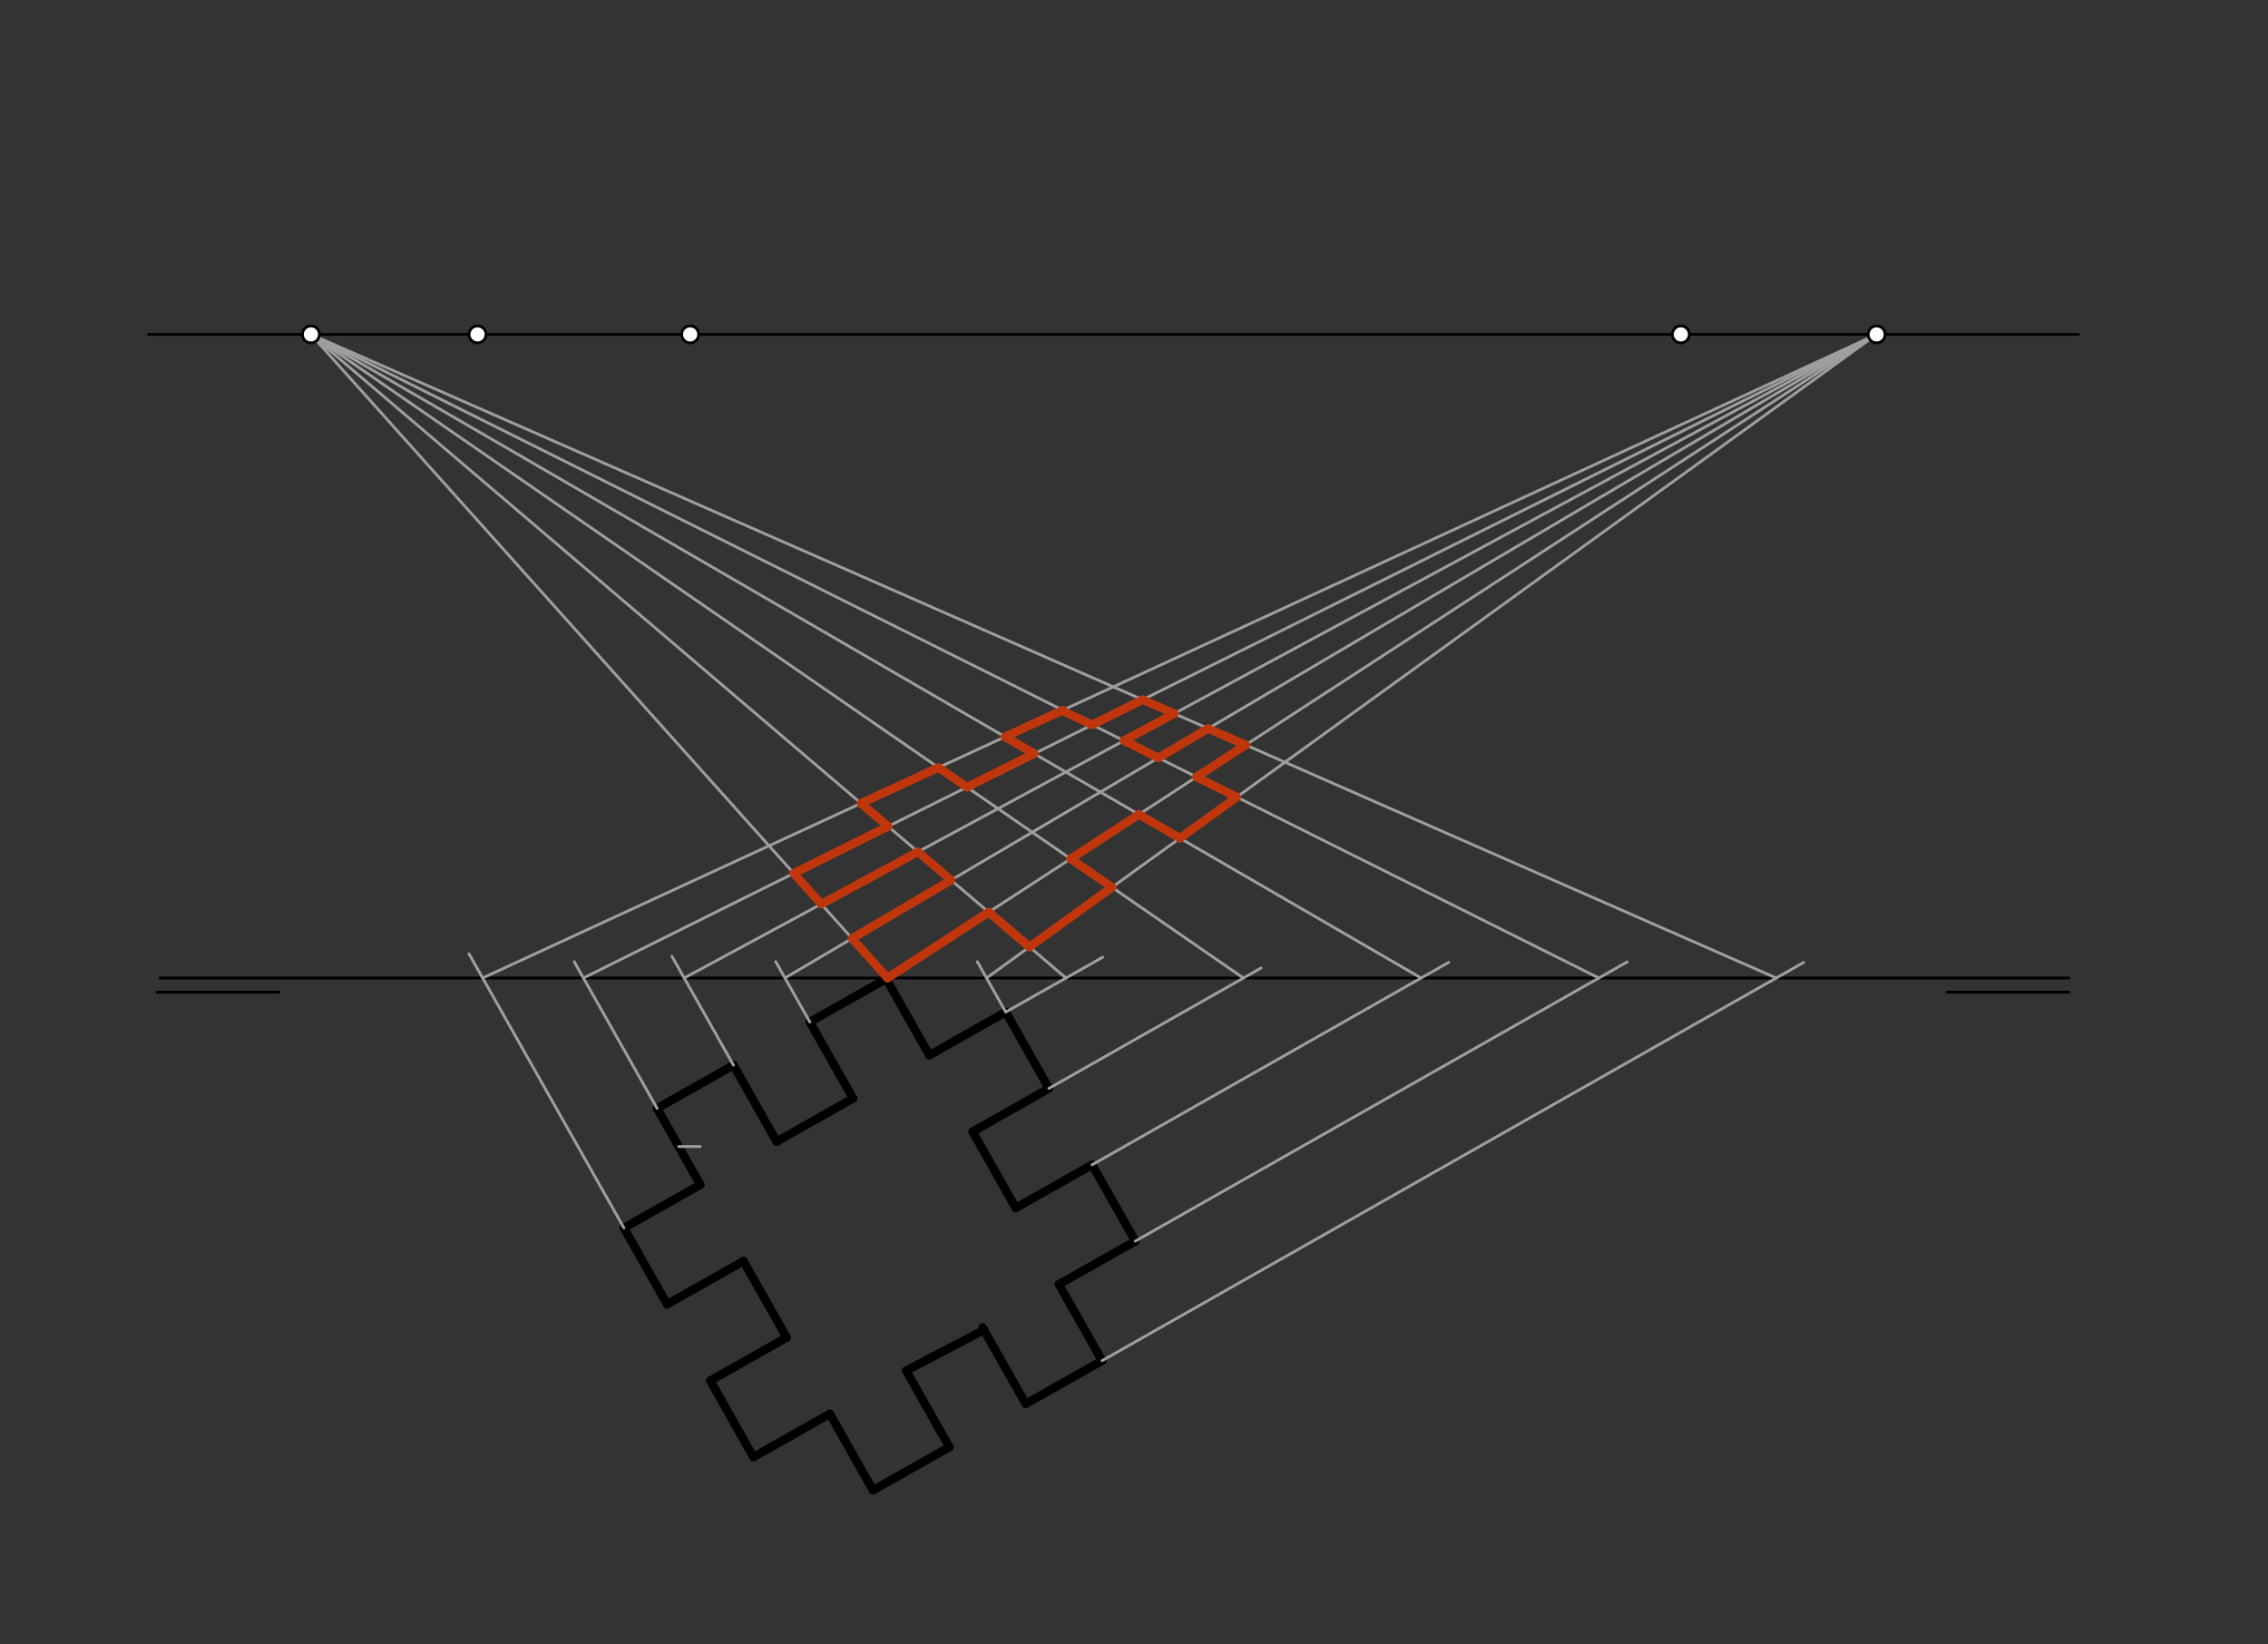 <svg xmlns="http://www.w3.org/2000/svg" class="svg--816" height="100%" preserveAspectRatio="xMidYMid meet" viewBox="0 0 800 580" width="100%"><rect x="0" y="0" width="800" height="580" fill="#333333" stroke="none"/><defs><marker id="marker-arrow" markerHeight="16" markerUnits="userSpaceOnUse" markerWidth="24" orient="auto-start-reverse" refX="24" refY="4" viewBox="0 0 24 8"><path d="M 0 0 L 24 4 L 0 8 z" stroke="inherit"></path></marker></defs><g class="aux-layer--949"></g><g class="main-layer--75a"><g class="element--733"><line stroke="#000000" stroke-dasharray="none" stroke-linecap="round" stroke-width="1" x1="55.444" x2="98.444" y1="349.944" y2="349.944"></line></g><g class="element--733"><line stroke="#000000" stroke-dasharray="none" stroke-linecap="round" stroke-width="1" x1="686.778" x2="729.778" y1="349.944" y2="349.944"></line></g><g class="element--733"><line stroke="#000000" stroke-dasharray="none" stroke-linecap="round" stroke-width="3" x1="258.727" x2="231.791" y1="375.694" y2="390.923"></line></g><g class="element--733"><line stroke="#000000" stroke-dasharray="none" stroke-linecap="round" stroke-width="3" x1="231.791" x2="247.02" y1="390.923" y2="417.86"></line></g><g class="element--733"><line stroke="#000000" stroke-dasharray="none" stroke-linecap="round" stroke-width="3" x1="247.02" x2="220.084" y1="417.86" y2="433.089"></line></g><g class="element--733"><line stroke="#000000" stroke-dasharray="none" stroke-linecap="round" stroke-width="3" x1="220.084" x2="235.313" y1="433.089" y2="460.025"></line></g><g class="element--733"><line stroke="#000000" stroke-dasharray="none" stroke-linecap="round" stroke-width="3" x1="250.542" x2="265.771" y1="486.961" y2="513.897"></line></g><g class="element--733"><line stroke="#000000" stroke-dasharray="none" stroke-linecap="round" stroke-width="3" x1="307.936" x2="334.872" y1="525.605" y2="510.376"></line></g><g class="element--733"><line stroke="#000000" stroke-dasharray="none" stroke-linecap="round" stroke-width="3" x1="361.808" x2="388.745" y1="495.147" y2="479.918"></line></g><g class="element--733"><line stroke="#000000" stroke-dasharray="none" stroke-linecap="round" stroke-width="3" x1="400.452" x2="385.223" y1="437.752" y2="410.816"></line></g><g class="element--733"><line stroke="#000000" stroke-dasharray="none" stroke-linecap="round" stroke-width="3" x1="369.994" x2="354.765" y1="383.88" y2="356.944"></line></g><g class="element--733"><line stroke="#000000" stroke-dasharray="none" stroke-linecap="round" stroke-width="3" x1="312.6" x2="285.664" y1="345.236" y2="360.465"></line></g><g class="element--733"><line stroke="#000000" stroke-dasharray="none" stroke-linecap="round" stroke-width="3" x1="258.727" x2="273.956" y1="375.694" y2="402.631"></line></g><g class="element--733"><line stroke="#000000" stroke-dasharray="none" stroke-linecap="round" stroke-width="3" x1="235.313" x2="262.249" y1="460.025" y2="444.796"></line></g><g class="element--733"><line stroke="#000000" stroke-dasharray="none" stroke-linecap="round" stroke-width="3" x1="250.542" x2="277.478" y1="486.961" y2="471.732"></line></g><g class="element--733"><line stroke="#000000" stroke-dasharray="none" stroke-linecap="round" stroke-width="3" x1="262.249" x2="277.478" y1="444.796" y2="471.732"></line></g><g class="element--733"><line stroke="#000000" stroke-dasharray="none" stroke-linecap="round" stroke-width="3" x1="265.771" x2="292.707" y1="513.897" y2="498.668"></line></g><g class="element--733"><line stroke="#000000" stroke-dasharray="none" stroke-linecap="round" stroke-width="3" x1="307.936" x2="292.707" y1="525.605" y2="498.668"></line></g><g class="element--733"><line stroke="#000000" stroke-dasharray="none" stroke-linecap="round" stroke-width="3" x1="334.872" x2="319.643" y1="510.376" y2="483.439"></line></g><g class="element--733"><line stroke="#000000" stroke-dasharray="none" stroke-linecap="round" stroke-width="3" x1="361.808" x2="346.58" y1="495.147" y2="468.21"></line></g><g class="element--733"><line stroke="#000000" stroke-dasharray="none" stroke-linecap="round" stroke-width="3" x1="319.643" x2="347.077" y1="483.439" y2="469.09"></line></g><g class="element--733"><line stroke="#000000" stroke-dasharray="none" stroke-linecap="round" stroke-width="3" x1="388.745" x2="373.516" y1="479.918" y2="452.981"></line></g><g class="element--733"><line stroke="#000000" stroke-dasharray="none" stroke-linecap="round" stroke-width="3" x1="373.516" x2="400.452" y1="452.981" y2="437.752"></line></g><g class="element--733"><line stroke="#000000" stroke-dasharray="none" stroke-linecap="round" stroke-width="3" x1="385.223" x2="358.287" y1="410.816" y2="426.045"></line></g><g class="element--733"><line stroke="#000000" stroke-dasharray="none" stroke-linecap="round" stroke-width="3" x1="358.287" x2="343.058" y1="426.045" y2="399.109"></line></g><g class="element--733"><line stroke="#000000" stroke-dasharray="none" stroke-linecap="round" stroke-width="3" x1="343.084" x2="369.994" y1="399.155" y2="383.88"></line></g><g class="element--733"><line stroke="#000000" stroke-dasharray="none" stroke-linecap="round" stroke-width="3" x1="354.765" x2="327.829" y1="356.944" y2="372.173"></line></g><g class="element--733"><line stroke="#000000" stroke-dasharray="none" stroke-linecap="round" stroke-width="3" x1="327.829" x2="312.6" y1="372.173" y2="345.236"></line></g><g class="element--733"><line stroke="#000000" stroke-dasharray="none" stroke-linecap="round" stroke-width="3" x1="285.664" x2="300.893" y1="360.465" y2="387.402"></line></g><g class="element--733"><line stroke="#000000" stroke-dasharray="none" stroke-linecap="round" stroke-width="3" x1="300.893" x2="273.956" y1="387.402" y2="402.631"></line></g><g class="element--733"><line stroke="#000000" stroke-dasharray="none" stroke-linecap="round" stroke-width="1" x1="56.444" x2="729.778" y1="344.944" y2="344.944"></line></g><g class="element--733"><line stroke="#000000" stroke-dasharray="none" stroke-linecap="round" stroke-width="1" x1="52.444" x2="733.111" y1="117.944" y2="117.944"></line></g><g class="element--733"><line stroke="#9E9E9E" stroke-dasharray="none" stroke-linecap="round" stroke-width="1" x1="354.765" x2="388.964" y1="356.944" y2="337.609"></line></g><g class="element--733"><line stroke="#9E9E9E" stroke-dasharray="none" stroke-linecap="round" stroke-width="1" x1="369.994" x2="444.806" y1="383.88" y2="341.415"></line></g><g class="element--733"><line stroke="#9E9E9E" stroke-dasharray="none" stroke-linecap="round" stroke-width="1" x1="385.223" x2="511.02" y1="410.816" y2="339.411"></line></g><g class="element--733"><line stroke="#9E9E9E" stroke-dasharray="none" stroke-linecap="round" stroke-width="1" x1="400.452" x2="573.967" y1="437.752" y2="339.262"></line></g><g class="element--733"><line stroke="#9E9E9E" stroke-dasharray="none" stroke-linecap="round" stroke-width="1" x1="388.745" x2="636.214" y1="479.918" y2="339.449"></line></g><g class="element--733"><line stroke="#9E9E9E" stroke-dasharray="none" stroke-linecap="round" stroke-width="1" x1="239.406" x2="247.02" y1="404.392" y2="404.392"></line></g><g class="element--733"><line stroke="#9E9E9E" stroke-dasharray="none" stroke-linecap="round" stroke-width="1" x1="354.765" x2="344.743" y1="356.944" y2="339.218"></line></g><g class="element--733"><line stroke="#9E9E9E" stroke-dasharray="none" stroke-linecap="round" stroke-width="1" x1="285.664" x2="273.626" y1="360.465" y2="339.173"></line></g><g class="element--733"><line stroke="#9E9E9E" stroke-dasharray="none" stroke-linecap="round" stroke-width="1" x1="258.727" x2="237.001" y1="375.694" y2="337.265"></line></g><g class="element--733"><line stroke="#9E9E9E" stroke-dasharray="none" stroke-linecap="round" stroke-width="1" x1="231.791" x2="202.555" y1="390.923" y2="339.213"></line></g><g class="element--733"><line stroke="#9E9E9E" stroke-dasharray="none" stroke-linecap="round" stroke-width="1" x1="220.084" x2="165.428" y1="433.089" y2="336.416"></line></g><g class="element--733"><line stroke="#9E9E9E" stroke-dasharray="none" stroke-linecap="round" stroke-width="1" x1="375.989" x2="109.671" y1="344.944" y2="117.944"></line></g><g class="element--733"><line stroke="#9E9E9E" stroke-dasharray="none" stroke-linecap="round" stroke-width="1" x1="438.588" x2="109.671" y1="344.944" y2="117.944"></line></g><g class="element--733"><line stroke="#9E9E9E" stroke-dasharray="none" stroke-linecap="round" stroke-width="1" x1="501.272" x2="109.671" y1="344.944" y2="117.944"></line></g><g class="element--733"><line stroke="#9E9E9E" stroke-dasharray="none" stroke-linecap="round" stroke-width="1" x1="563.956" x2="109.671" y1="344.944" y2="117.944"></line></g><g class="element--733"><line stroke="#9E9E9E" stroke-dasharray="none" stroke-linecap="round" stroke-width="1" x1="626.532" x2="109.671" y1="344.944" y2="117.944"></line></g><g class="element--733"><line stroke="#9E9E9E" stroke-dasharray="none" stroke-linecap="round" stroke-width="1" x1="347.981" x2="661.95" y1="344.944" y2="117.944"></line></g><g class="element--733"><line stroke="#9E9E9E" stroke-dasharray="none" stroke-linecap="round" stroke-width="1" x1="312.6" x2="661.95" y1="345.236" y2="117.944"></line></g><g class="element--733"><line stroke="#9E9E9E" stroke-dasharray="none" stroke-linecap="round" stroke-width="1" x1="276.888" x2="661.95" y1="344.944" y2="117.944"></line></g><g class="element--733"><line stroke="#9E9E9E" stroke-dasharray="none" stroke-linecap="round" stroke-width="1" x1="241.342" x2="661.95" y1="344.944" y2="117.944"></line></g><g class="element--733"><line stroke="#9E9E9E" stroke-dasharray="none" stroke-linecap="round" stroke-width="1" x1="205.796" x2="661.95" y1="344.944" y2="117.944"></line></g><g class="element--733"><line stroke="#9E9E9E" stroke-dasharray="none" stroke-linecap="round" stroke-width="1" x1="170.25" x2="661.95" y1="344.944" y2="117.944"></line></g><g class="element--733"><line stroke="#9E9E9E" stroke-dasharray="none" stroke-linecap="round" stroke-width="1" x1="313.055" x2="109.671" y1="344.944" y2="117.944"></line></g><g class="element--733"><line stroke="#BF360C" stroke-dasharray="none" stroke-linecap="round" stroke-width="3" x1="313.055" x2="300.555" y1="344.944" y2="330.993"></line></g><g class="element--733"><line stroke="#BF360C" stroke-dasharray="none" stroke-linecap="round" stroke-width="3" x1="300.555" x2="335.472" y1="330.993" y2="310.409"></line></g><g class="element--733"><line stroke="#BF360C" stroke-dasharray="none" stroke-linecap="round" stroke-width="3" x1="335.472" x2="323.787" y1="310.409" y2="300.449"></line></g><g class="element--733"><line stroke="#BF360C" stroke-dasharray="none" stroke-linecap="round" stroke-width="3" x1="323.787" x2="289.681" y1="300.449" y2="318.856"></line></g><g class="element--733"><line stroke="#BF360C" stroke-dasharray="none" stroke-linecap="round" stroke-width="3" x1="289.681" x2="279.979" y1="318.856" y2="308.028"></line></g><g class="element--733"><line stroke="#BF360C" stroke-dasharray="none" stroke-linecap="round" stroke-width="3" x1="279.979" x2="313.252" y1="308.028" y2="291.47"></line></g><g class="element--733"><line stroke="#BF360C" stroke-dasharray="none" stroke-linecap="round" stroke-width="3" x1="313.252" x2="303.706" y1="291.47" y2="283.333"></line></g><g class="element--733"><line stroke="#BF360C" stroke-dasharray="none" stroke-linecap="round" stroke-width="3" x1="303.706" x2="331.034" y1="283.333" y2="270.716"></line></g><g class="element--733"><line stroke="#BF360C" stroke-dasharray="none" stroke-linecap="round" stroke-width="3" x1="331.034" x2="341.057" y1="270.716" y2="277.634"></line></g><g class="element--733"><line stroke="#BF360C" stroke-dasharray="none" stroke-linecap="round" stroke-width="3" x1="341.057" x2="364.784" y1="277.634" y2="265.826"></line></g><g class="element--733"><line stroke="#BF360C" stroke-dasharray="none" stroke-linecap="round" stroke-width="3" x1="364.784" x2="354.517" y1="265.826" y2="259.875"></line></g><g class="element--733"><line stroke="#BF360C" stroke-dasharray="none" stroke-linecap="round" stroke-width="3" x1="354.517" x2="374.889" y1="259.875" y2="250.47"></line></g><g class="element--733"><line stroke="#BF360C" stroke-dasharray="none" stroke-linecap="round" stroke-width="3" x1="374.534" x2="385.244" y1="250.634" y2="255.644"></line></g><g class="element--733"><line stroke="#BF360C" stroke-dasharray="none" stroke-linecap="round" stroke-width="3" x1="385.244" x2="403.039" y1="255.644" y2="246.789"></line></g><g class="element--733"><line stroke="#BF360C" stroke-dasharray="none" stroke-linecap="round" stroke-width="3" x1="403.039" x2="414.163" y1="246.789" y2="251.674"></line></g><g class="element--733"><line stroke="#BF360C" stroke-dasharray="none" stroke-linecap="round" stroke-width="3" x1="414.163" x2="396.44" y1="251.674" y2="261.239"></line></g><g class="element--733"><line stroke="#BF360C" stroke-dasharray="none" stroke-linecap="round" stroke-width="3" x1="396.477" x2="408.585" y1="261.219" y2="267.308"></line></g><g class="element--733"><line stroke="#BF360C" stroke-dasharray="none" stroke-linecap="round" stroke-width="3" x1="408.585" x2="426.163" y1="267.308" y2="256.944"></line></g><g class="element--733"><line stroke="#BF360C" stroke-dasharray="none" stroke-linecap="round" stroke-width="3" x1="426.117" x2="439.382" y1="256.972" y2="262.75"></line></g><g class="element--733"><line stroke="#BF360C" stroke-dasharray="none" stroke-linecap="round" stroke-width="3" x1="439.382" x2="422.042" y1="262.75" y2="274.032"></line></g><g class="element--733"><line stroke="#BF360C" stroke-dasharray="none" stroke-linecap="round" stroke-width="3" x1="422.042" x2="436.245" y1="274.032" y2="281.129"></line></g><g class="element--733"><line stroke="#BF360C" stroke-dasharray="none" stroke-linecap="round" stroke-width="3" x1="436.245" x2="416.193" y1="281.129" y2="295.627"></line></g><g class="element--733"><line stroke="#BF360C" stroke-dasharray="none" stroke-linecap="round" stroke-width="3" x1="416.193" x2="401.734" y1="295.627" y2="287.245"></line></g><g class="element--733"><line stroke="#BF360C" stroke-dasharray="none" stroke-linecap="round" stroke-width="3" x1="401.734" x2="377.669" y1="287.245" y2="302.901"></line></g><g class="element--733"><line stroke="#BF360C" stroke-dasharray="none" stroke-linecap="round" stroke-width="3" x1="377.669" x2="392.231" y1="302.901" y2="312.951"></line></g><g class="element--733"><line stroke="#BF360C" stroke-dasharray="none" stroke-linecap="round" stroke-width="3" x1="392.231" x2="363.135" y1="312.951" y2="333.988"></line></g><g class="element--733"><line stroke="#BF360C" stroke-dasharray="none" stroke-linecap="round" stroke-width="3" x1="363.135" x2="348.743" y1="333.988" y2="321.721"></line></g><g class="element--733"><line stroke="#BF360C" stroke-dasharray="none" stroke-linecap="round" stroke-width="3" x1="348.743" x2="313.055" y1="321.721" y2="344.944"></line></g><g class="element--733"><line stroke="#BF360C" stroke-dasharray="none" stroke-linecap="round" stroke-width="3" x1="363.135" x2="348.743" y1="333.988" y2="321.721"></line></g><g class="element--733"><line stroke="#BF360C" stroke-dasharray="none" stroke-linecap="round" stroke-width="3" x1="348.743" x2="313.055" y1="321.721" y2="344.944"></line></g><g class="element--733"><circle cx="243.444" cy="117.944" r="3" stroke="#000000" stroke-width="1" fill="#ffffff"></circle>}</g><g class="element--733"><circle cx="168.444" cy="117.944" r="3" stroke="#000000" stroke-width="1" fill="#ffffff"></circle>}</g><g class="element--733"><circle cx="592.889" cy="117.944" r="3" stroke="#000000" stroke-width="1" fill="#ffffff"></circle>}</g><g class="element--733"><circle cx="661.95" cy="117.944" r="3" stroke="#000000" stroke-width="1" fill="#ffffff"></circle>}</g><g class="element--733"><circle cx="109.671" cy="117.944" r="3" stroke="#000000" stroke-width="1" fill="#ffffff"></circle>}</g></g><g class="snaps-layer--ac6"></g><g class="temp-layer--52d"></g></svg>